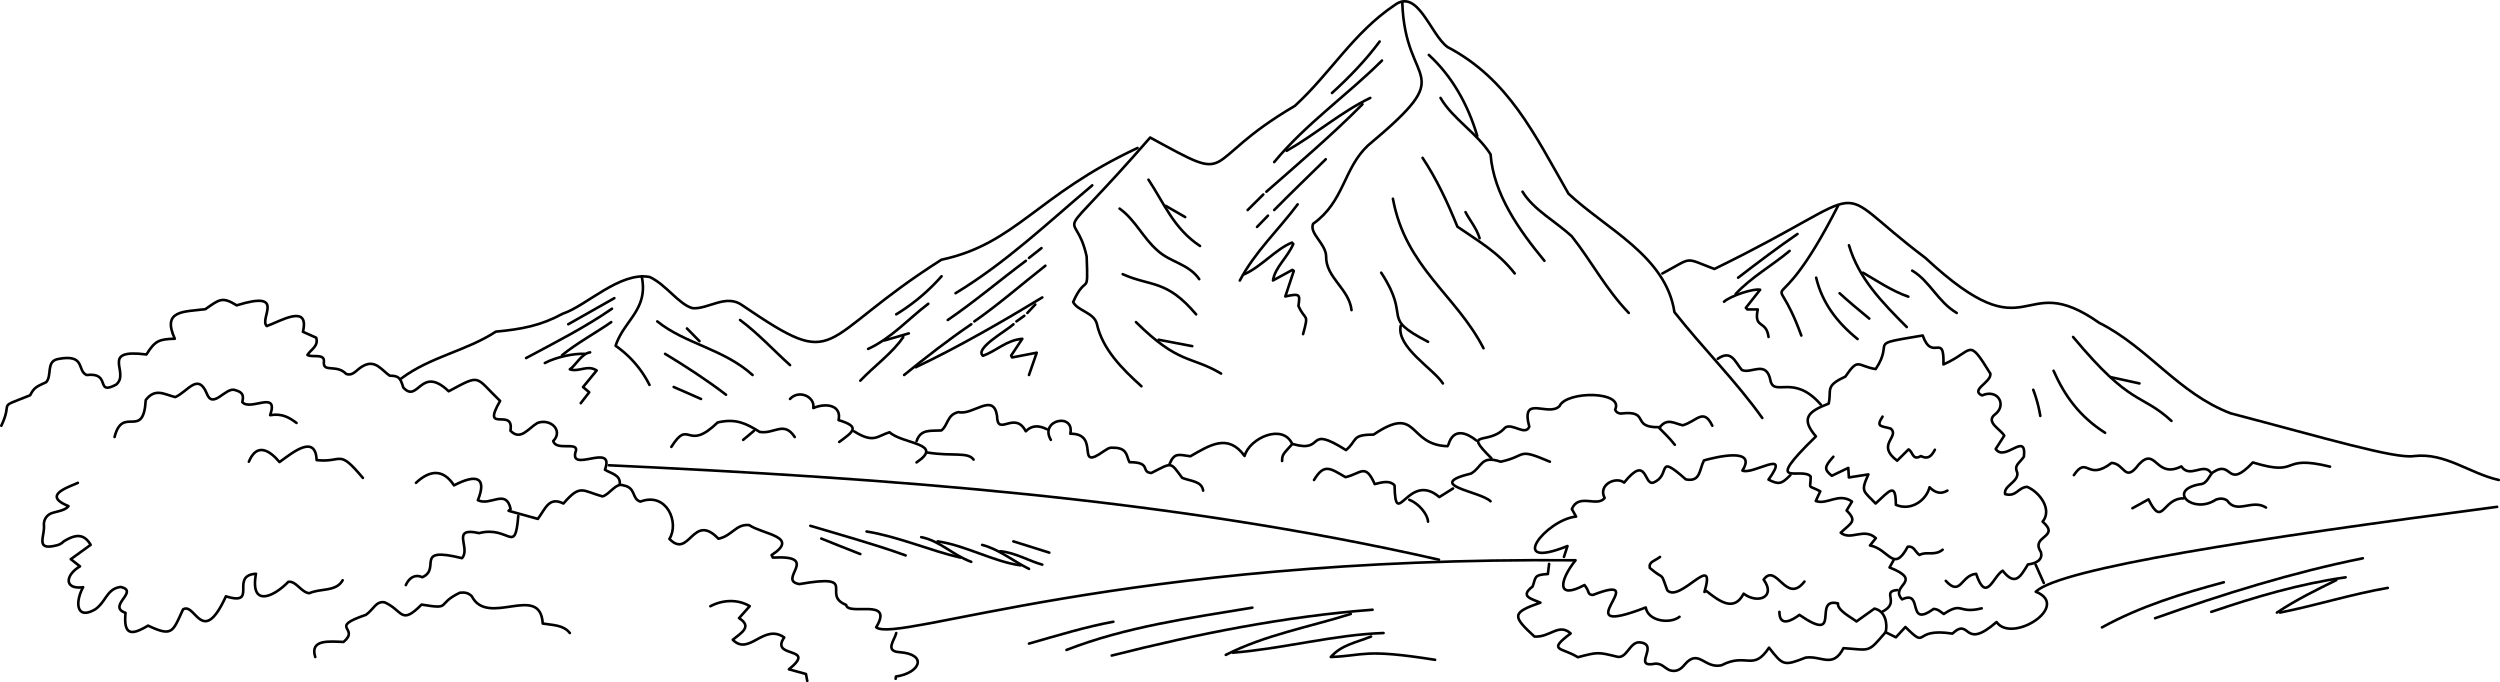 <svg id="Capa_1" data-name="Capa 1" xmlns="http://www.w3.org/2000/svg" viewBox="0 0 1906.37 520.27"><defs><style>.cls-1{fill:none;stroke:#000;stroke-linecap:round;stroke-linejoin:round;stroke-width:2px;}</style></defs><title>fondo-cierre</title><path class="cls-1" d="M1103.64,657.85c-206.59-47-421.2-62.11-633-72" transform="translate(-6.35 -231.05)"/><path class="cls-1" d="M1274,439.58c24-12.75,15.77-12.36,39.65-3.43,130.42-63.55,82.27-67.49,161-8.36,82,76.31,71.26,6.43,132.47,49.44,37.53,18.94,60.18,53.71,100.18,69,71.1,18.63,125.25,34.84,139.8,32.61,24-2.81,42,13.1,64.71,18.23" transform="translate(-6.35 -231.05)"/><path class="cls-1" d="M1287.05,701.39c-7.09,5.62-23.9,3.55-25.74-7.11-64.69,25,7.62-28.2-40.23-9.57-4.62-.18-2.16-2.33-6.5-7.53-22,11.81-18.83-3.93-6.8-18.89-347-2.91-518,63.75-533.31,51.1,14-23.06-21.52-8.24-22.9-17.07-19.7-7.83,11-24-35.56-15.88-17.83-2.76,17.2-22.25-20.33-20.2-.31-.65-.63-1.29-.94-1.93,21.79-14.07-6.43-15.66-17.09-22.84-10.17-1.05-12.88,8.18-23.47,10.39-19.66-20.68-22,16-37.37.13,7.78-12.27-2-36.07-22.09-28.45-6.84-1.94-3.1-10.61-12.91-12.32-5.76-2.48-10.57,7-16.06,8.36C450.33,605.32,449,599.9,436,615c-11-5.45-13.62,3.69-19.5,11.74l-22.34-6.19,1.55-1.37c-3.43-15.83-15.28-2-24.95-6.68,7.25-18.1-1.62-20-18.2-11.33-8.05-12.28-18-12.19-29-1.94" transform="translate(-6.35 -231.05)"/><path class="cls-1" d="M873.79,343.89c-77,35.89-92.57,73-149.6,85.23-97.08,61.63-75.92,86.3-151.42,35-12.49-9.5-26.29,2.94-38.33,1.93-10.5-2.91-20.16-18-32.66-23.77-22.82-4.26-48.3,22.08-66.35,28-16.89,9.14-31.27,11.81-51,13.67-22.44,14.74-49.68,18.93-72.23,35.8" transform="translate(-6.35 -231.05)"/><path class="cls-1" d="M1910.53,617.53c-185.4,24.28-333.18,46.93-351.82,64.72,27.24,10.92-18.1,39.87-29.89,23.13-25.84,22.44-19.54-4.3-33.68,8.83-31.37-4.87-17.63,13-35.83-5.05l-7.23,7.86-7.89-3.88c-13.82,16-11,13.58-32.11,12.15-8.1,15.82-16.76,5.49-28.88,7.23-16.86,6.66-17.3,5.88-27.89-7.59-12.27,18.54-17,3.38-36.26,13.44-13.21,2.77-17.32-13.13-28.09-.51-2.9,3.8-6.92,6-11.8,4.1-3.76-1.85-5.48-4.84-10.32-4.87-18.87,3.8,3.7-14.66-12.13-16.21-7.73-.62-9.84,13.11-17.57,10.86-14.35-3.51-14.36-3.51-29.62.47-12.43-7.79-23.65-4.42-5.47-18.13-9.12-8.19-15.66,3.2-27.64,2.36-17-15.7-17.4-18.14,4.57-25.84-6.47-2.91-16.21-4.55-5.93-12.29,2.61-7.09.7-8.91,11.63-9.54.32-2.64.62-5.17.93-7.7" transform="translate(-6.35 -231.05)"/><path class="cls-1" d="M1075.66,232.61c1.91,67.25,45.22,49.69-26.11,109.32-18.75,17.5-18.21,43.05-41.91,59.78-3.06,7.39,9.75,15.13,9.94,24.76-.32,16.41,17.59,24.68,19.37,41.07" transform="translate(-6.35 -231.05)"/><path class="cls-1" d="M1350.18,549.79c-20-28.08-44.86-52.68-67-80.74-6.38-42.69-52.05-63.36-80.77-90.3-26.11-45.5-45.55-87.22-92.24-111.83-13.12-9.58-22.64-45.23-40.4-31.94-31.65,21.28-48.78,51.91-76.06,76.84-75.35,44.09-42.53,61.19-110.28,24.11-78.38,89.9-57.55,49-48.46,90.67,1.29,32.48-.14,11.89-10.3,34.75,3.47,6.88,15.78,7.93,18.07,16.57,4.33,19.42,19,34.1,34,47.68" transform="translate(-6.35 -231.05)"/><path class="cls-1" d="M7.35,555.7c9.6-20.16-4.68-12.59,22-23.24,2.92-5.91,4.88-6.59,12.26-10,4.58-5.23-.27-15.73,8.83-17.61,21.61-4.2,14.34,9,22,12.17,19.27-2.3,6.07,15.95,22.42,7.35C106,515.23,81.73,496.78,118,501.35c6.56-10.42,9.43-11.66,21.63-12-9.94-21.9,6.78-20.45,23.27-22.52,10.6-7.33,12.77-9.9,23.9-2.94,38.53-11.94,16.73,10.28,23,15.78,9.66-3.25,32.8-17.66,27.54,4.39l10.13,4.51c1.93,6.58-4,8.79-6.69,13.14,3.55,2.23,13.07-1.4,12.57,5-1.09,9,9.51,1.63,17,9.5,5.92,1.89,7.83-4,14.09-6.68,8.39-3.87,13.19,3.88,19.06,8,6.4.12,8.1,1.08,10.36,9,11.5,12.68,13.12-17.66,34.65,2.89,25.1-13.43,19.58-11.47,39.19,7.37-14.88,25.68,10.95,4.2,7.88,22.7,7.73,8,13.52-1.76,20.62-5.92,9.94-3.63,19.89,5.78,12,13.81,2.18,7.6,18.24.5,17.44,7-6.78,18.88,30.13-6.94,22,14.87,4.85,3,12.12,3.93,11.27,11.12" transform="translate(-6.35 -231.05)"/><path class="cls-1" d="M1053,696c-66.25,5-133.81,18.44-198.9,34.94" transform="translate(-6.35 -231.05)"/><path class="cls-1" d="M1808.11,656.77c-53.15,10.69-106.74,27.3-158.4,45.7" transform="translate(-6.35 -231.05)"/><path class="cls-1" d="M961.32,694.41C914.46,702.16,864.9,709,819.6,726.66" transform="translate(-6.35 -231.05)"/><path class="cls-1" d="M1068.51,382.6c9.68,52.43,48.16,73.34,69.08,114" transform="translate(-6.35 -231.05)"/><path class="cls-1" d="M923.81,605.16c-1.1-7.36-9.47-7.1-16-9.72-9.29-12.39-7.17-12-23.52-3.71-8.5-.72.56-8.27-16.64-8.22-2.35-4.3-1.41-9.92-10-10.94-5.35-.22-4.77-.5-9.36,2.37-22.91,16.44-2.09-13.4-25.77-13.14,3.34-16.4-23.8-10.6-14.88,4.66" transform="translate(-6.35 -231.05)"/><path class="cls-1" d="M440.87,713.76c-5-6.37-13.09-5.91-20.66-7.25-1.78-31.26-42,3.19-54.09-20.8-2.63-2.56-5.12-3.1-9.08-2.7-18.69,8.86-5.46,13-29.22,9.07-16,16.11-14,4.59-28.14-1.71-6.69-1.2-8.35,5.39-14.29,9.51-29.58,10.11-3.94,9.63-17.08,20.68-10.19-.3-26-2.43-21.57,11.48" transform="translate(-6.35 -231.05)"/><path class="cls-1" d="M1490.12,674c11.48,12.44,11.52-4.41,23.15-5.37,7.72,23.11,13,1.75,20.21-2.39,9.56,12.16,13.54,4.59,19.24-4.76,6.24-.75,11.78-3.61,9.83-9.65-8.1-12.41,15.44-10.77,1.4-23,7.63-9.27-2.4-22.65-11.84-26.55-7,.49-8.09,7.85-16.74,5.58-1.48-6.3,10-9.12,9.32-16.1-2.7-6.22,1.2-7,5-12.5,2.1-19.73-14.59,4.46-21.53-5.85l6.51-10.14c-2.35-4.63-14.66-10.34-7.08-16.19,9.32-7,2.35-19.88-9.86-14.5-9.34-4.25,7.22-10,6.38-16.59-17.63-28.62-12.51-17.18-35.79-7.05.68-25.28-8.47-1.39-15.83-22.07-44.52,7.5-20.85,3.08-35.85,25.62-14.21-2.32-12.92-9.23-23.16,5.79-16,7.22-10.23,10.15-12.71,20.55-16.45,6.26-21.1,11.64-9.7,25-42.37,41.21-10.36,22.72-4,30.58,0,10.63-3,5.83,7.32,11.29-1.18,2.52-2.32,5-3.43,7.36,8.67,3.3,17.4-6.69,27.63.44l-4.13,6.83c8.38,8.28,3.49,9.35-4.47,16.94,7.56,6.36,17.78-4.21,26.77,4.14L1432.3,647c14.59,2.68,17.89,21.42,28.75,1,4.8-.93,5.49,3.77,9,6.25,5.33-3.07,11.37,1,17.65-4" transform="translate(-6.35 -231.05)"/><path class="cls-1" d="M1407.94,388c-52,102.12-51,35.83-28,98.92" transform="translate(-6.35 -231.05)"/><path class="cls-1" d="M1491.31,605.16c-4.89,2.9-9.17,1.8-13.59-2.56-2.43,9.85-14,18.43-25.67,13.4-.17-17.22-4.36-11.23-15.47-1-9.17-9.78-11.68-8.67-5.5-22.19l-14.88,2.31c-.17-2.73-.29-4.7-.45-7.27l-12.57,6c-6-4.89-5.79-6.76,1.19-14.52" transform="translate(-6.35 -231.05)"/><path class="cls-1" d="M1167.36,377.22c8.22,13.65,24.92,22.45,37.53,34,15.24,19.28,25.59,39.78,43.46,58.46" transform="translate(-6.35 -231.05)"/><path class="cls-1" d="M839.25,372.38C805.68,400.64,773.9,431.06,735,454.64" transform="translate(-6.35 -231.05)"/><path class="cls-1" d="M1371.61,593.34c-6.76,6.93-8.81,7.41-16.7,3.44,17.75-24.48-12.24-3.21-19.9-6.92,11.66-18.19-20.88-10.09-29.31-7.74-3.62,7-2.5,16.75-13.84,14.47-23.51-20.77-10.61-3-24.82,2.46-7.34,2.31-4.51-22.06-22.21,0-6.3-5-20.17,1.73-14.86,11.71-5.56,7.41-19.94-4-25,8.48l3.22,5.73c-23,2.3-53.84,41.52-6.56,22.46-1.08,3.31-1.88,5.79-2.68,8.26" transform="translate(-6.35 -231.05)"/><path class="cls-1" d="M1104.83,305.72c9,15.72,28,26.92,38.14,43,2.36,30.35,21.61,57.6,41.06,81.2" transform="translate(-6.35 -231.05)"/><path class="cls-1" d="M1061.36,713.76c-37.44,1.21-76.78,12-114.92,15" transform="translate(-6.35 -231.05)"/><path class="cls-1" d="M984,582.58c.18-4.64.18-4.64,7.74-12.9-7-15.94-32.4-4.83-36.35,9.08-12.65-17.52-26.65-8.14-41.33.22-8.68-1.08-12.06-3.18-15.81,5.75" transform="translate(-6.35 -231.05)"/><path class="cls-1" d="M1110.19,571.29c-31-.93-21.6-32.33-56.45-8.82-17.19,0-12,4.3-21,11.79-31.75-20-15.07,2.74-40.45-4.58" transform="translate(-6.35 -231.05)"/><path class="cls-1" d="M1795,671.29c-35.35,5-69.1,15-102.43,26.34" transform="translate(-6.35 -231.05)"/><path class="cls-1" d="M1702.11,675.05c-31.21,8.38-63.42,18.2-92.9,34.41" transform="translate(-6.35 -231.05)"/><path class="cls-1" d="M1036.35,699.24c-31.34,9.88-65.13,15.88-95.27,31.19" transform="translate(-6.35 -231.05)"/><path class="cls-1" d="M801.14,457.86c-29.39,17.85-64.43,38.11-96.47,53.22" transform="translate(-6.35 -231.05)"/><path class="cls-1" d="M1382.33,674.51c-14,18.11-21.4-15-31.12-1.46,9.66,13.26-4.38,18.86-15.26,10.7-7.39,14.48-18.93,5.44-28.46-2.07l-1.41.78c9.49-32.17-18.89,8.95-28.37-1.34-5.65-15.34-1.34-6.73-13.33-17-.86-4.8,3.49-5.06,7.79-8.38" transform="translate(-6.35 -231.05)"/><path class="cls-1" d="M1827.16,679.35c-27.34,4.66-54.38,13.28-82.18,18.82" transform="translate(-6.35 -231.05)"/><path class="cls-1" d="M1450.22,658.39q-1.5,2.68-3,5.37c27.09,10.76-.58,13.48,9.57,24.34,16.66-7.87,2.89,22.51,24.15,7.23,3.39.53,3.39.91,7.64,3.91,14.72-9.78,10.66.2,28.91-4.3" transform="translate(-6.35 -231.05)"/><path class="cls-1" d="M1100.67,734.19c-55-8.73-53.44-3.11-79.53-2.15,8.35-9.35,18.86-10.81,30.7-15.59" transform="translate(-6.35 -231.05)"/><path class="cls-1" d="M401.56,624.52c-2.53,30.31-6.71,7.12-29.87,13.06-22.24-5-5.95,11.49-13.07,19.1-37.47-9.25-15.41,8.07-30.25,14.52-6-2.64-10.34.94-12.56,6" transform="translate(-6.35 -231.05)"/><path class="cls-1" d="M1060.17,277.23c-26.06,26-57.91,48.13-82.17,77.41" transform="translate(-6.35 -231.05)"/><path class="cls-1" d="M1045.29,310.56c-22.36,22.65-48.56,45-73.25,66.66" transform="translate(-6.35 -231.05)"/><path class="cls-1" d="M1783.1,586.89c-39.56-9.67-21.45,8.27-58.83-3.2-20.41,21.57-15.09-2.61-30.46,7.54-2.6,1.85-4.4,8.95-9.77,9.08-25.89,4.46-5.37,23.34,12.06,11.73,2.34-.91,5.83-1.31,8.6.71,7.35,10.76,19-1.47,29.57,5.32" transform="translate(-6.35 -231.05)"/><path class="cls-1" d="M1091.14,351.42c10.64,16.07,18.89,33.59,26.55,52.47,15.78,11,30.8,19.17,43.72,35.69" transform="translate(-6.35 -231.05)"/><path class="cls-1" d="M624.28,632c23.79,7.18,48.43,13.84,72.65,22.58" transform="translate(-6.35 -231.05)"/><path class="cls-1" d="M738.61,656.24c-22.8-5.26-47.31-16-71.46-19.9" transform="translate(-6.35 -231.05)"/><path class="cls-1" d="M860.09,390.12c11.81,8.38,17.85,22.33,28.74,31.8,9.75,9.19,23.76,10.11,32,22" transform="translate(-6.35 -231.05)"/><path class="cls-1" d="M1272.17,556.78c-23.11.79-6.55-13.21-30-10.36-2.15-.32-3.49-1.07-4.21-3,7-14.31-37.18-14.44-42.39-2.7-8.63,8.6-29.81-9.48-23.08,15.71-2.94,7.37-13.1-3.23-18.46.75-12.42,14.06-33,.84-10.45,23.28" transform="translate(-6.35 -231.05)"/><path class="cls-1" d="M1095.9,272.93c17.58,16.13,29.91,37.85,36.92,61.82" transform="translate(-6.35 -231.05)"/><path class="cls-1" d="M646.31,568.07c10.42-7.77,16.76-11.48-.52-16.68,2.5-11.1-9.1-13.51-19.23-9.18,1.35-8.85-11.17-14.24-17.77-6.93" transform="translate(-6.35 -231.05)"/><path class="cls-1" d="M1000,485.82c4.65-16.83,1.79-9.45-3.53-21.5,1.21-8.73,1.48-9.71-10-7.22,2.29-6.92,4.37-13.21,6.46-19.49l-1.09-.75-14.79,8.06c1.59-10.13,11-17.33,15.49-27.82l-1-1.06c-12.23,4.86-23.47,18.47-36.27,24.08" transform="translate(-6.35 -231.05)"/><path class="cls-1" d="M473,466.46c-20.16,14-43.16,25.67-65.5,37.63" transform="translate(-6.35 -231.05)"/><path class="cls-1" d="M1188.2,583.12c-25.93-11-16.61-4.47-37.51,0-15.35-5.11-13.77,3.77-22.53,9-36.54,8.93,7.12,13.53,14.79,21.16" transform="translate(-6.35 -231.05)"/><path class="cls-1" d="M232.45,553.55c-5.43-4-10.78-7.45-20.11-5.91,6.84-19.52-15.06-2.81-21.21-9.95,1-4.85.8-7.5-5.5-9.17-7.15-2.78-17,15.33-21.67,2.45-6.69-15.91-14.28-1.47-23.94,2.89-8.34-2-15.28-7.27-22.55,2.27-1.68,30.84-17.59,3.55-23.77,28.18" transform="translate(-6.35 -231.05)"/><path class="cls-1" d="M784.46,662.15c-20.25-2.76-42.15-15.29-63.12-18.28" transform="translate(-6.35 -231.05)"/><path class="cls-1" d="M855.33,705.16C835,708.81,812.19,715.77,791,721.82" transform="translate(-6.35 -231.05)"/><path class="cls-1" d="M1444.26,713c1.55-6-.07-16.07-8.54-17.87L1422,704.93c-3.19-2.6-14.87-8.47-14.1-13.75-20.06-5,4.07,31.8-29.42,8.74-5.78,4.39-15.27,9.49-15.24-2.29" transform="translate(-6.35 -231.05)"/><path class="cls-1" d="M918.45,470.76c-22.77-26.88-34.33-20.93-56-30.64" transform="translate(-6.35 -231.05)"/><path class="cls-1" d="M788.63,429.91c-19.48,14.53-38.94,31.07-59.55,45.15" transform="translate(-6.35 -231.05)"/><path class="cls-1" d="M804.71,558.39c-5.62-2.77-11.07-3.59-16.16,1.53-8.43-16.3-21.65,4.8-21.91-11.71-2.72-18.27-18.4-.18-29.4-2.91-8.89,1.93-7.84,10.12-13.09,14-8.34.47-15.72-1.24-18.89,8.2" transform="translate(-6.35 -231.05)"/><path class="cls-1" d="M548.05,693.33c9.72-5.13,21.11-5.34,30-.07l-8.14,9.15c10.24,6.49,2,11-4.78,16.5,12.52,12.7,23.4-12.77,39.23-1.79-11.35,16.4,25.77,6.41,3.57,24.32l13,3.56c.32,1.71.65,3.51,1,5.32" transform="translate(-6.35 -231.05)"/><path class="cls-1" d="M995.86,386.9c-14.17,19-32.73,36.36-44.07,58.06" transform="translate(-6.35 -231.05)"/><path class="cls-1" d="M1572.29,513.77c8.69,19.69,20.2,35.12,39.3,47.31" transform="translate(-6.35 -231.05)"/><path class="cls-1" d="M495.65,441.73c5.45,25.38-13.45,33.4-19.87,53a80,80,0,0,1,25.83,29.82" transform="translate(-6.35 -231.05)"/><path class="cls-1" d="M1051.24,305.72c-22.21,10.67-41.56,27.69-63.72,40.32" transform="translate(-6.35 -231.05)"/><path class="cls-1" d="M803.52,433.67c-17.65,13.8-35.15,29.21-54.19,42.47" transform="translate(-6.35 -231.05)"/><path class="cls-1" d="M1114.36,603.55l-10.46,6.54c-23.67-20.31-33.52,26.8-34.13-8.9-3.44-3.94-9.16-2.57-15.13-1-7.24-16.36-10.36-8-22.28-5.28-11.69-6.75-16.23-10.79-24,2.16" transform="translate(-6.35 -231.05)"/><path class="cls-1" d="M1391.26,442.81c4.49,18.77,15.5,33.79,31.57,46.77" transform="translate(-6.35 -231.05)"/><path class="cls-1" d="M1692,591.19c-5.42-7.41-15.94,4.95-22.25-4.48-19.93,9.87-19.08-15.84-32.54-1.44-10.68,14.39-10.6-.69-20.65-1.24-18.88,14.49-18.32-6-28.77,9.31" transform="translate(-6.35 -231.05)"/><path class="cls-1" d="M1354.94,488c-1.67-13.23-11.44-5.85-8.2-21h-8l-1.08-1.23L1348.53,452c-5.29-1.1-22.47,4.63-27.53,9.11" transform="translate(-6.35 -231.05)"/><path class="cls-1" d="M872.59,476.68c33,32.59,41.53,25.4,64.91,39.24" transform="translate(-6.35 -231.05)"/><path class="cls-1" d="M1394.84,539.58c-20.62-23.68-35.1-6-38.32-17.87-3-16.75-14.8-5.2-21.91-8.53-5.22-6-7.8-15.83-18.38-8.55" transform="translate(-6.35 -231.05)"/><path class="cls-1" d="M1074.47,479.36c-3.55,16.43,25.09,32.95,32.15,44.09" transform="translate(-6.35 -231.05)"/><path class="cls-1" d="M1587.18,488c44.9,53.89,51.11,42.2,75,64" transform="translate(-6.35 -231.05)"/><path class="cls-1" d="M513.52,500.87c14.66,8.89,31.57,19.75,46.44,31.18" transform="translate(-6.35 -231.05)"/><path class="cls-1" d="M1416.28,418.08c7.45,25.27,24.9,43.13,44.06,62.36" transform="translate(-6.35 -231.05)"/><path class="cls-1" d="M283.06,595.49c-19.1-22.75-15-11.43-35.23-13.58-.94-20-18.07-6-28.33,1.48-7.94-9.39-17.36-14.72-23.38-.27" transform="translate(-6.35 -231.05)"/><path class="cls-1" d="M1787.86,673.44c-14.49,7.07-30.57,14.95-45.26,24.73" transform="translate(-6.35 -231.05)"/><path class="cls-1" d="M612.37,564.31c-8.29-12.66-15.63-2-26.72-3.91-10.27-6.4-18.11-10.46-32.06-7.2-23.87,23.17-21.21-3.68-35.31,18.63" transform="translate(-6.35 -231.05)"/><path class="cls-1" d="M1377,409.48c-14.31,9.74-30.33,21.85-45.25,33.33" transform="translate(-6.35 -231.05)"/><path class="cls-1" d="M1058.39,262.71c-10.56,14.25-23,27.1-36.33,39.25" transform="translate(-6.35 -231.05)"/><path class="cls-1" d="M1059.58,439c23.68,36-1.85,33.22,35.73,52.69" transform="translate(-6.35 -231.05)"/><path class="cls-1" d="M1017.3,352.49c-12.66,12.43-26.08,25.31-39.3,38.71" transform="translate(-6.35 -231.05)"/><path class="cls-1" d="M747,478.29c-17.17,11.65-34.7,25.3-51.21,38.71" transform="translate(-6.35 -231.05)"/><path class="cls-1" d="M1371,422.38c-12.75,10.77-29.24,20-41.09,32.79" transform="translate(-6.35 -231.05)"/><path class="cls-1" d="M1312.06,555.7c-6.71-14.11-11.94-3.24-22.56-.35-6.7-1.46-12.06-6-17.9,2.06,3.9,4.15,7.05,6.7,11.88,12.81" transform="translate(-6.35 -231.05)"/><path class="cls-1" d="M570.68,475.06c13.64,10.14,25.15,22.71,38.11,34.41" transform="translate(-6.35 -231.05)"/><path class="cls-1" d="M1464.51,437.43c13.57,8.08,19.45,23.67,33.94,32.26" transform="translate(-6.35 -231.05)"/><path class="cls-1" d="M507.56,476.14C529.16,493.44,558,497,580.21,517" transform="translate(-6.35 -231.05)"/><path class="cls-1" d="M472.43,476.68c-11.57,8.09-25.93,15.82-37.52,25.26" transform="translate(-6.35 -231.05)"/><path class="cls-1" d="M689.78,713.76c-.95,4.86-9.13,13.92,2.37,14.58,22.09,1.68,15.73,16-2.63,18.59-.06.57-.13,1.14-.2,1.72" transform="translate(-6.35 -231.05)"/><path class="cls-1" d="M695.14,488c-7.71,11.82-22.44,22.41-32.75,33.33" transform="translate(-6.35 -231.05)"/><path class="cls-1" d="M724.32,441.73a150.37,150.37,0,0,1-34.54,29" transform="translate(-6.35 -231.05)"/><path class="cls-1" d="M714.2,462.7c-14.71,11.09-28.11,26.31-45.86,34.41" transform="translate(-6.35 -231.05)"/><path class="cls-1" d="M474.81,458.4l-35.13,19.89" transform="translate(-6.35 -231.05)"/><path class="cls-1" d="M791,517l5.9-17-18.78,3.62-.74-1.39c2.65-4,5.29-8,8.53-12.83-12.39,1.1-19.75,9.3-30,12.95-6.72-5.47,17.94-19.12,23.23-24" transform="translate(-6.35 -231.05)"/><path class="cls-1" d="M882.12,368.08c11.79,17.69,19.25,37.37,39.3,50.54" transform="translate(-6.35 -231.05)"/><path class="cls-1" d="M1481.78,574c-2.22,4.07-4.6,7.83-10.72,4.84-6.56,3.82-6.06-3.69-9.39-5.08l-8.64,8.58c-16.44-12.23,2.19-18.17-4.83-24.43-7.24-2.3-11.66-.86-6.32-9.17" transform="translate(-6.35 -231.05)"/><path class="cls-1" d="M1427,439c10,5.8,22.06,14,34.54,18.28" transform="translate(-6.35 -231.05)"/><path class="cls-1" d="M449.2,538.5l6.45-8.31-4.71-4,10.41-12.63c-7-4.62-13.59,1.45-20.49-.88,4.23-2.6,8.88-12.11,15.49-12.93" transform="translate(-6.35 -231.05)"/><path class="cls-1" d="M801.14,661.61c-9.57-2.55-21.12-9.39-32.16-10.21" transform="translate(-6.35 -231.05)"/><path class="cls-1" d="M632.61,641.72c9.22,3.67,19,7.7,29.78,11.83" transform="translate(-6.35 -231.05)"/><path class="cls-1" d="M65.71,599.25c-7.68,3.53-26.61,9.34-8.34,17.2l1.19.54c-2.55,3.28-7.79,3.79-12.37,5.25a9,9,0,0,0-6.34,9.22c.73,9.06-7.15,20,10.39,15.25a9.81,9.81,0,0,0,4-2.19h0a9.81,9.81,0,0,1,1.56-1.15c8.16-4.78,14.56-5.63,19.67,3.15L60.34,657.45l7,5.49c-11.53,6.77-12.08,17.81,2.39,15.88-6.19,11.23-5.39,25.44,9.27,16.85,8.31-5.8,8.85-15.79,19.35-17,14.68,3.09-10.78,14.64,3.73,19.72-1.75,18.34,5.56,16.6,17.18,9.73,18.75,8.82,18.76,4.64,26.65-12.34,9.39-5.9,14.65,29.41,32.71-10,25.08,7.8,2.57-16,22.91-17.18-4.57,25.76,13.34,17.83,24.61,6.18,5.8-1.14,10,8.13,16.06,8.61,9.4-3.91,20.46-1.07,25.43-9.86" transform="translate(-6.35 -231.05)"/><path class="cls-1" d="M713.6,576.13c19.26,3.08,30.85-.67,35.13,5.38" transform="translate(-6.35 -231.05)"/><path class="cls-1" d="M705.26,583.66c21.75-14.65-10.52-13.83-20.59-23-9.41,2.79-11.88,8.82-27-.68" transform="translate(-6.35 -231.05)"/><path class="cls-1" d="M779.1,643.87l27.4,8.6" transform="translate(-6.35 -231.05)"/><path class="cls-1" d="M889.86,490.12,915.47,495" transform="translate(-6.35 -231.05)"/><path class="cls-1" d="M1409.13,454.64c5.93,5.57,14.7,12.77,22.63,19.35" transform="translate(-6.35 -231.05)"/><path class="cls-1" d="M1453.2,681c-12.67,1,2.54,9.37-11.32,16.39" transform="translate(-6.35 -231.05)"/><path class="cls-1" d="M1123.89,392.81c2.83,5.7,8.49,12.22,10.72,19.89" transform="translate(-6.35 -231.05)"/><path class="cls-1" d="M1637.8,523.45l-22-4.84" transform="translate(-6.35 -231.05)"/><path class="cls-1" d="M1556.81,528.29a104.26,104.26,0,0,1,5.36,19.89" transform="translate(-6.35 -231.05)"/><path class="cls-1" d="M1081,612.15c7.08,2.76,14,10.89,14.29,16.67" transform="translate(-6.35 -231.05)"/><path class="cls-1" d="M1671.44,611.08c-16.26-.24-15.78,23-26.77.75l-12.23,6.77" transform="translate(-6.35 -231.05)"/><path class="cls-1" d="M520.07,526.14l20.84,9.14" transform="translate(-6.35 -231.05)"/><path class="cls-1" d="M708.84,640.65c14.38,2.86,24,13.66,38.11,18.81" transform="translate(-6.35 -231.05)"/><path class="cls-1" d="M755.28,646.56c12.69,3.25,23,12,35.73,18.28" transform="translate(-6.35 -231.05)"/><path class="cls-1" d="M452.18,500.87c-8.4-.39-21.72,2.44-30.37,7" transform="translate(-6.35 -231.05)"/><path class="cls-1" d="M1132.23,567c-7.3-5.84-17.46-10.16-21.44,3.23" transform="translate(-6.35 -231.05)"/><path class="cls-1" d="M1558.6,661.61q3.12,7,6.25,14" transform="translate(-6.35 -231.05)"/><path class="cls-1" d="M910.11,396.57,895.22,388" transform="translate(-6.35 -231.05)"/><path class="cls-1" d="M699.31,485.28l-18.46,5.37" transform="translate(-6.35 -231.05)"/><path class="cls-1" d="M969.66,379.37,957.75,391.2" transform="translate(-6.35 -231.05)"/><path class="cls-1" d="M530.19,481.52l9.53,9.67" transform="translate(-6.35 -231.05)"/><path class="cls-1" d="M800.54,420.23,791,427.76" transform="translate(-6.35 -231.05)"/><path class="cls-1" d="M973.23,395.5q-4.17,4.31-8.33,8.6" transform="translate(-6.35 -231.05)"/><path class="cls-1" d="M581.4,559.47l-8.34,7" transform="translate(-6.35 -231.05)"/><path class="cls-1" d="M795.78,463.24l-6,6.45" transform="translate(-6.35 -231.05)"/><path class="cls-1" d="M787.44,471.84l-6,4.3" transform="translate(-6.35 -231.05)"/></svg>